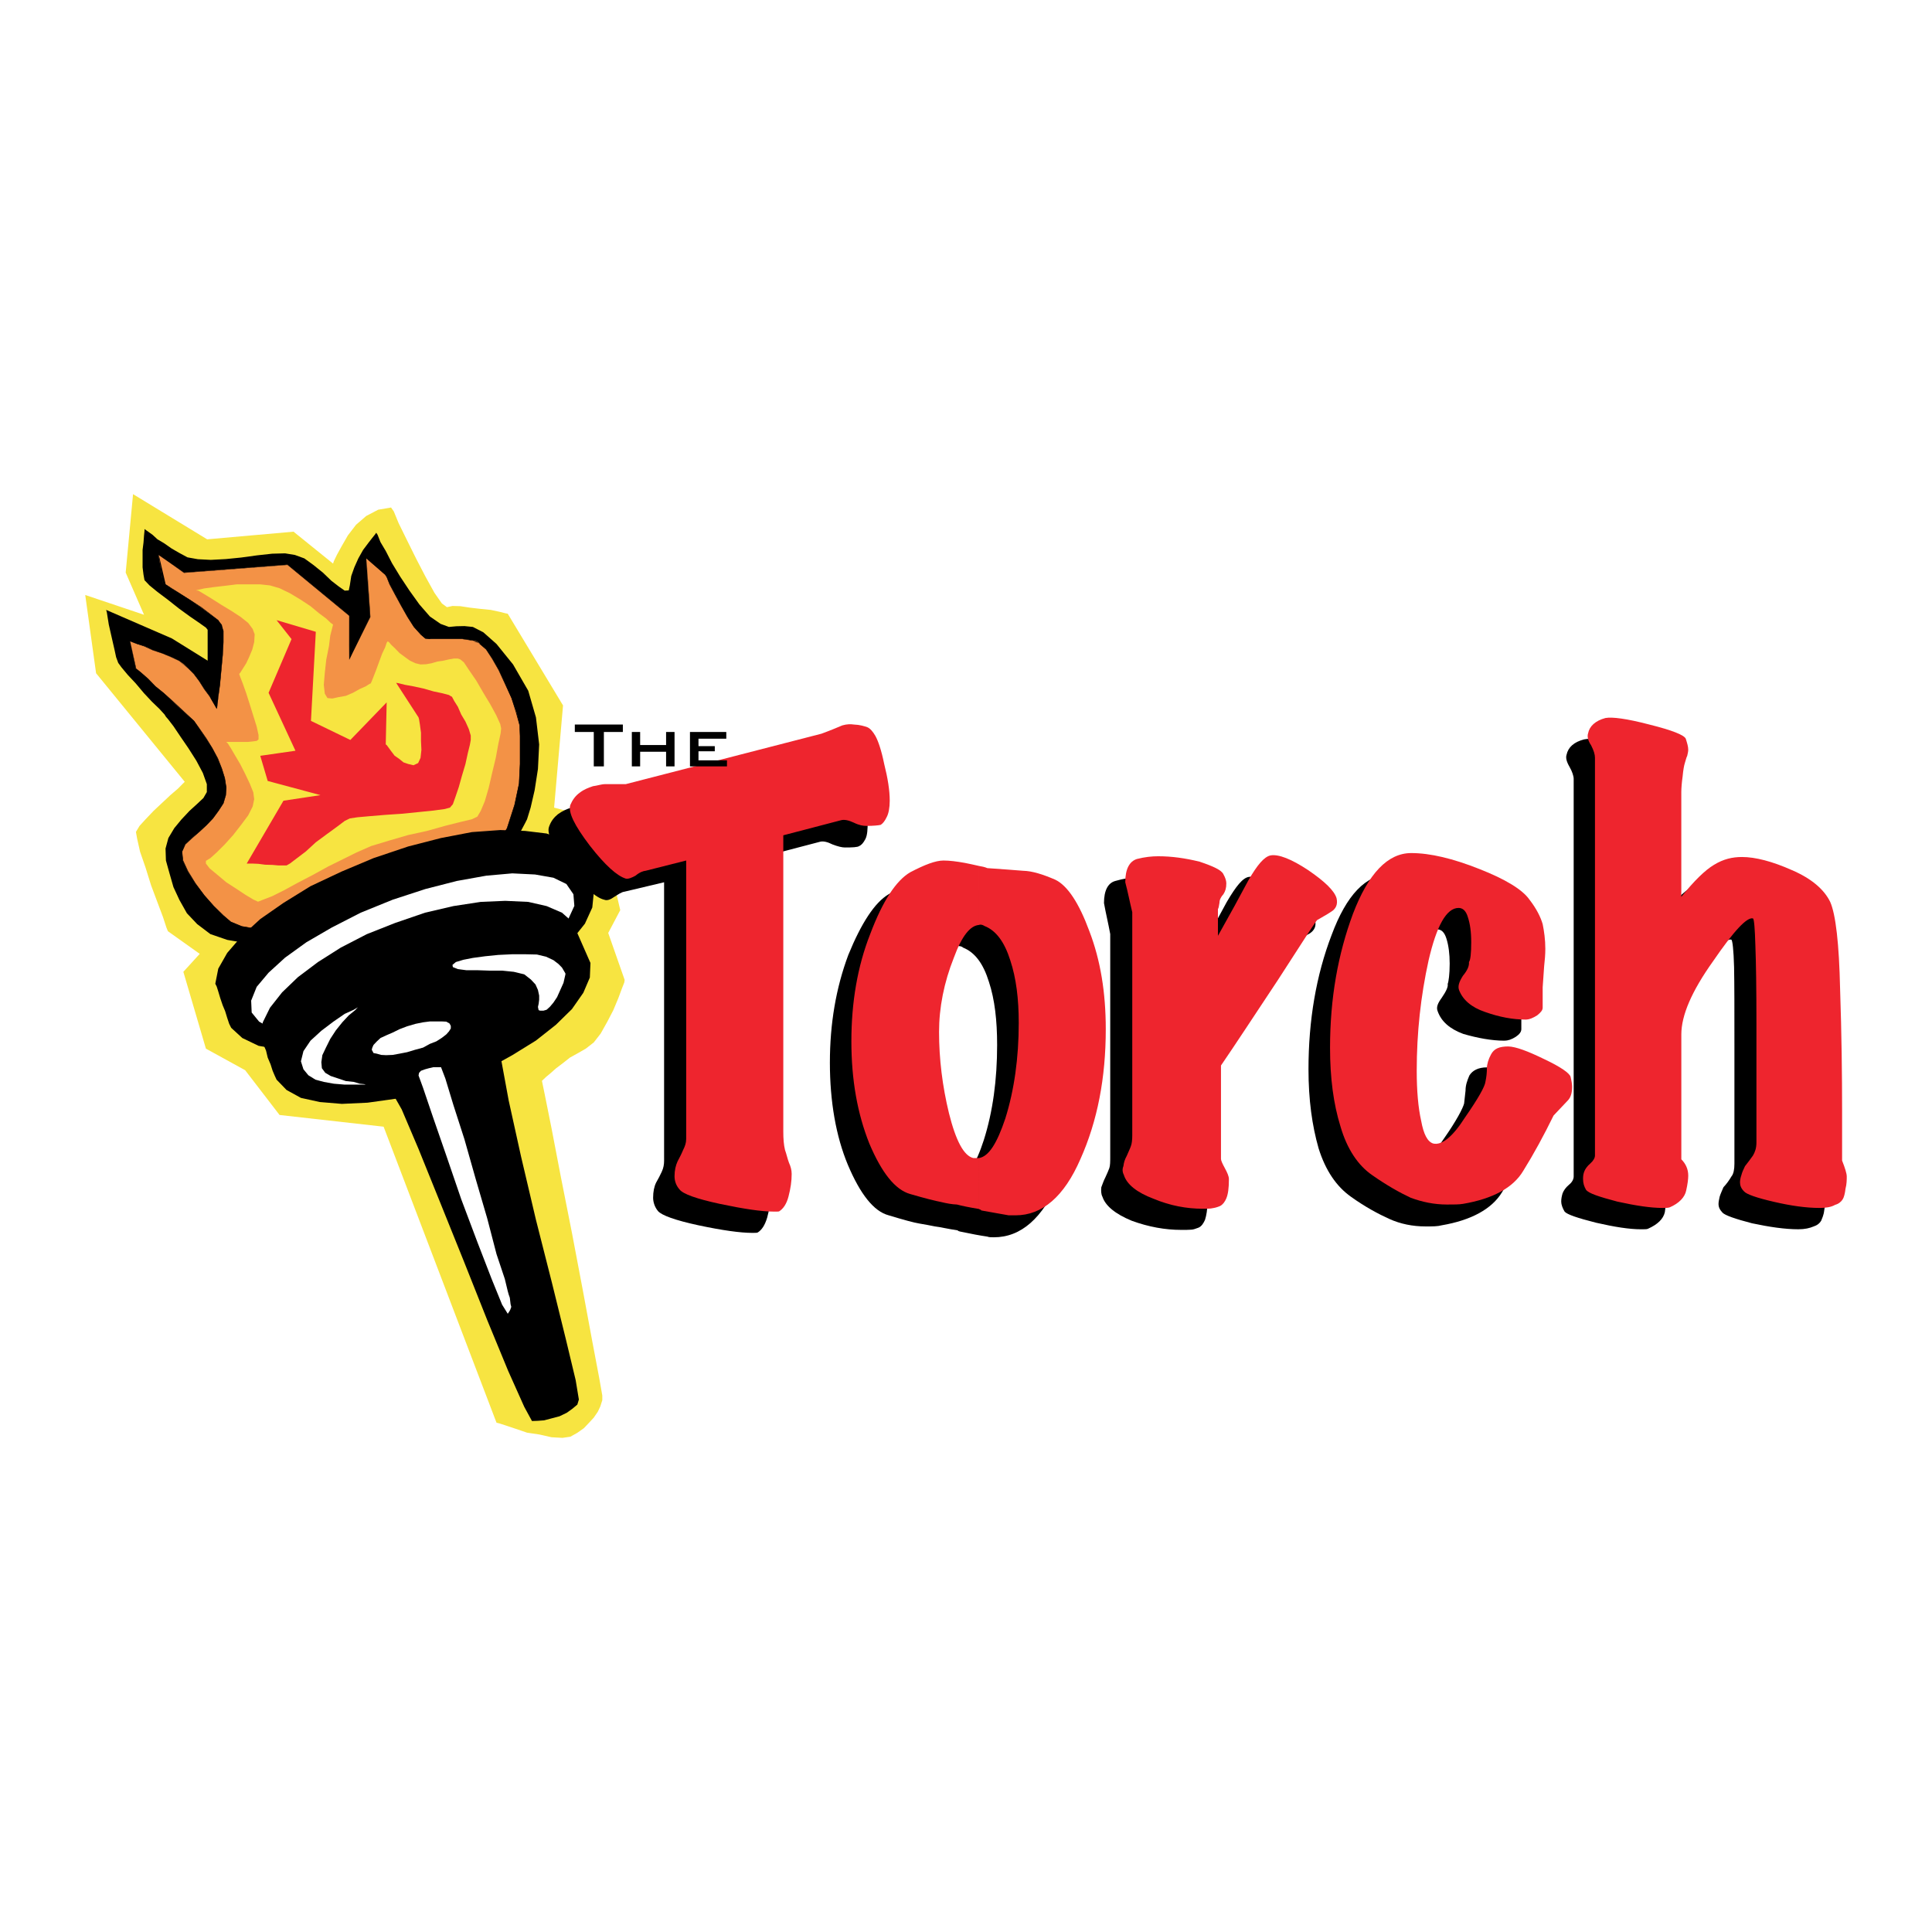 <?xml version="1.0" encoding="utf-8"?>
<!-- Generator: Adobe Illustrator 13.0.0, SVG Export Plug-In . SVG Version: 6.00 Build 14948)  -->
<!DOCTYPE svg PUBLIC "-//W3C//DTD SVG 1.0//EN" "http://www.w3.org/TR/2001/REC-SVG-20010904/DTD/svg10.dtd">
<svg version="1.0" id="Layer_1" xmlns="http://www.w3.org/2000/svg" xmlns:xlink="http://www.w3.org/1999/xlink" x="0px" y="0px"
	 width="192.756px" height="192.756px" viewBox="0 0 192.756 192.756" enable-background="new 0 0 192.756 192.756"
	 xml:space="preserve">
<g>
	<polygon fill-rule="evenodd" clip-rule="evenodd" fill="#FFFFFF" points="0,0 192.756,0 192.756,192.756 0,192.756 0,0 	"/>
	<polygon fill-rule="evenodd" clip-rule="evenodd" fill="#F7E441" points="39.016,50.635 39.29,51.026 39.767,52.189 40.563,53.809 
		41.506,55.713 42.448,57.525 43.344,59.145 44.087,60.206 44.591,60.578 45.143,60.458 45.925,60.479 46.875,60.625 47.963,60.751 
		48.966,60.851 49.803,61.03 50.407,61.182 50.659,61.235 56.174,70.381 55.284,80.577 59.792,81.758 61.882,90.805 60.682,93.082 
		62.321,97.763 62.287,98.015 62.048,98.624 61.69,99.588 61.192,100.782 60.595,101.93 59.931,103.117 59.241,104.002 
		58.445,104.624 57.655,105.076 56.864,105.515 56.174,106.059 55.465,106.597 54.919,107.082 54.488,107.439 54.223,107.691 
		54.07,107.838 54.335,109.125 55.026,112.57 55.948,117.376 57.063,123.005 58.146,128.719 59.094,133.837 59.792,137.526 
		60.091,139.228 60.091,139.698 59.892,140.322 59.645,140.846 59.241,141.437 58.757,141.961 58.258,142.486 57.602,142.951 
		56.904,143.342 56.121,143.455 55.026,143.395 53.824,143.122 52.584,142.938 51.455,142.552 50.439,142.213 49.803,142.009 
		49.536,141.94 38.273,112.41 27.891,111.242 24.459,106.775 20.544,104.624 18.293,96.959 19.927,95.166 16.754,92.91 
		16.602,92.538 16.269,91.516 15.074,88.331 14.523,86.564 13.973,84.972 13.68,83.665 13.562,83 13.919,82.402 14.523,81.74 
		15.321,80.902 16.169,80.107 16.999,79.33 17.763,78.673 18.241,78.188 18.433,78.001 9.586,67.169 8.504,59.363 14.371,61.335 
		12.54,57.128 13.275,49.301 20.67,53.809 29.285,53.045 33.229,56.23 33.308,55.991 33.607,55.369 34.104,54.465 34.708,53.416 
		35.524,52.354 36.54,51.478 37.729,50.855 39.016,50.635 	"/>
	<polygon fill-rule="evenodd" clip-rule="evenodd" points="52.385,82.131 52.584,81.74 52.941,80.577 53.34,78.844 53.671,76.722 
		53.792,74.272 53.472,71.576 52.703,68.915 51.189,66.292 49.536,64.249 48.223,63.086 47.18,62.55 46.337,62.464 45.528,62.482 
		44.791,62.55 43.956,62.244 42.892,61.508 41.85,60.313 40.854,58.927 39.925,57.525 39.116,56.198 38.486,54.97 37.961,54.087 
		37.669,53.35 37.536,53.15 37.43,53.305 37.139,53.669 36.732,54.193 36.228,54.864 35.75,55.713 35.353,56.603 35.046,57.464 
		34.901,58.407 34.794,58.906 34.39,58.927 33.807,58.52 33.069,57.95 32.213,57.128 31.263,56.364 30.367,55.713 29.424,55.369 
		28.442,55.208 27.155,55.242 25.648,55.408 24.055,55.626 22.529,55.779 21.029,55.859 19.74,55.792 18.706,55.607 17.855,55.148 
		17.112,54.717 16.363,54.193 15.712,53.809 15.213,53.35 14.782,53.045 14.57,52.893 14.417,52.78 14.417,52.958 14.371,53.416 
		14.318,54.126 14.226,54.864 14.226,56.603 14.318,57.338 14.417,57.884 14.916,58.407 15.712,59.058 16.754,59.841 17.855,60.712 
		18.95,61.508 19.88,62.146 20.544,62.616 20.717,62.834 20.717,65.915 17.151,63.698 10.594,60.851 10.66,61.096 10.733,61.555 
		10.854,62.312 11.039,63.128 11.251,64.063 11.444,64.906 11.584,65.562 11.795,66.135 12.128,66.592 12.737,67.322 13.527,68.165 
		14.371,69.167 15.161,70.01 15.912,70.733 16.421,71.292 16.555,71.51 16.754,71.736 17.306,72.453 18.001,73.487 18.798,74.65 
		19.588,75.892 20.239,77.119 20.636,78.234 20.636,79.025 20.292,79.621 19.635,80.238 18.905,80.902 18.102,81.758 17.39,82.622 
		16.799,83.61 16.516,84.66 16.555,85.854 16.912,87.136 17.306,88.509 17.902,89.791 18.645,91.112 19.674,92.199 20.988,93.194 
		22.668,93.772 24.653,94.111 27.594,93.858 31.509,92.95 36.036,91.582 40.723,89.791 45.143,87.893 48.813,85.854 51.455,83.883 
		52.385,82.131 	"/>
	<polygon fill-rule="evenodd" clip-rule="evenodd" fill="#F39246" points="38.426,57.338 38.578,57.564 38.89,58.302 39.415,59.25 
		40.019,60.413 40.663,61.555 41.293,62.55 41.957,63.286 42.448,63.698 42.986,63.745 46.125,63.745 46.875,63.85 47.566,63.984 
		48.018,64.315 48.514,64.806 49.112,65.722 49.77,66.864 50.407,68.23 51.037,69.646 51.508,70.993 51.841,72.308 51.886,73.421 
		51.886,76.229 51.786,78.188 51.35,80.306 50.591,82.622 49.257,84.904 47.233,86.963 44.378,88.867 41.12,90.381 37.669,91.477 
		34.35,92.199 31.165,92.658 28.337,92.797 25.893,92.724 24.122,92.425 23.033,91.981 22.282,91.33 21.334,90.4 20.384,89.326 
		19.475,88.124 18.752,86.963 18.241,85.854 18.154,84.972 18.485,84.248 19.144,83.61 19.88,83 20.583,82.344 21.234,81.653 
		21.817,80.869 22.282,80.152 22.529,79.35 22.576,78.592 22.421,77.649 22.13,76.681 21.72,75.679 21.188,74.65 20.583,73.7 
		19.927,72.744 19.349,71.922 18.706,71.357 18.001,70.707 17.193,69.944 16.363,69.167 15.513,68.477 14.782,67.752 14.126,67.169 
		13.727,66.825 13.562,66.725 12.984,63.984 13.17,64.063 13.68,64.249 14.417,64.455 15.273,64.872 16.224,65.198 17.112,65.562 
		17.855,65.915 18.354,66.273 18.798,66.699 19.349,67.235 19.88,67.96 20.384,68.737 20.922,69.472 21.287,70.116 21.573,70.515 
		21.625,70.733 21.691,70.422 21.778,69.512 21.938,68.325 22.077,66.864 22.216,65.363 22.282,64.063 22.282,62.941 22.13,62.33 
		21.778,61.892 21.029,61.335 20.073,60.625 19.037,59.901 18.001,59.25 17.112,58.688 16.516,58.302 16.269,58.181 15.817,55.369 
		18.354,57.128 28.681,56.337 34.854,61.421 34.854,65.815 36.926,61.555 36.54,55.713 38.426,57.338 	"/>
	<path fill-rule="evenodd" clip-rule="evenodd" d="M16.229,58.181l0.869,0.506l0.903,0.609l1.035,0.644l1.037,0.685l1.686,1.287
		l0.497,1.029v1.122l-0.053,1.3l-0.299,2.961c0,0-0.213,1.891-0.226,1.998c0.061-0.359,0.113-0.811,0.113-0.811l0.16-1.187
		l0.278-2.961l0.073-1.3v-1.122l-0.512-1.068L20.1,60.578l-1.05-0.677l-1.027-0.651l-1.494-0.948l-0.69-2.959l2.516,1.817
		l10.328-0.796l6.153,5.078l-0.006,4.373l2.125-4.26l-0.386-5.842l1.846,1.625l0.153,0.226l0.286,0.737l0.531,0.995l0.625,1.142
		l0.63,1.116l0.644,0.996l0.67,0.756l0.485,0.417l0.551,0.04h3.139l0.737,0.113c0,0,0.131,0.021,0.266,0.068
		c-0.087-0.068-0.252-0.113-0.252-0.113l-0.73-0.086h-3.159l-1.029-0.459l-0.638-0.756l-0.651-0.996l-0.63-1.122l-0.604-1.163
		l-0.531-0.948l-0.299-0.737l-0.166-0.252l-1.877-1.618l0.344,5.861l-2.071,4.26l0.034-4.394l-6.173-5.084l-10.341,0.791
		l-2.536-1.786L16.229,58.181L16.229,58.181z M47.731,64.15c-0.047-0.066-0.166-0.134-0.166-0.134s-0.233-0.032-0.438-0.071
		C47.333,63.997,47.506,64.063,47.731,64.15L47.731,64.15z M13.554,66.725l0.551,0.471l0.665,0.578l0.737,0.724l0.835,0.709
		l0.843,0.737l2.145,2.025l0.576,0.775l0.671,0.956l0.578,0.95l0.549,1.029l0.407,1.022l0.284,0.948l0.139,0.942l-0.026,0.758
		l-0.252,0.802l-0.452,0.698l-0.596,0.757l-0.63,0.709l-0.711,0.659l-0.73,0.636l-0.657,0.638l-0.365,0.696l0.113,0.911l0.512,1.108
		l0.723,1.182l0.903,1.227l0.956,1.05l0.935,0.909l0.756,0.69l1.089,0.431l1.791,0.28l2.444,0.092l2.828-0.126l3.185-0.459
		l3.338-0.743l3.432-1.114l3.279-1.48l2.847-1.938l2.038-2.059l1.328-2.282l0.751-2.277l0.465-2.158l0.092-1.958v-2.808
		l-0.052-1.114l-0.346-1.315l-0.452-1.413l-1.294-2.736l-0.657-1.122l-0.583-0.935l-0.517-0.539c0,0-0.181-0.047-0.286-0.099
		c0.218,0.205,0.764,0.656,0.764,0.656l0.59,0.916l0.657,1.142l1.281,2.781l0.437,1.394l0.367,1.334l0.04,1.048v2.808l-0.094,1.958
		l-0.457,2.119l-0.743,2.316l-1.334,2.237l-2.032,2.057l-2.828,1.951l-3.272,1.454l-3.437,1.129l-3.319,0.723l-3.185,0.465
		l-2.828,0.12l-2.444-0.06l-1.771-0.292l-1.089-0.451l-0.75-0.644l-0.948-0.93l-0.937-1.056l-0.888-1.202l-0.743-1.208l-0.491-1.062
		l-0.1-0.882l0.331-0.724l0.657-0.604L19.893,83l0.711-0.657l0.644-0.672l0.59-0.803l0.465-0.717l0.231-0.802l0.055-0.758
		l-0.146-0.961l-0.299-0.95l-0.397-1.022l-0.551-1.008l-0.591-0.977l-0.651-0.93l-0.583-0.822l-2.15-2.004l-0.851-0.75l-0.843-0.69
		l-0.722-0.751l-0.659-0.577l-0.557-0.45l-0.599-2.715l0.677,0.265l0.751,0.252l0.835,0.391l0.95,0.305l0.896,0.385l0.751,0.352
		l0.935,0.764l0.545,0.557l0.536,0.704l0.499,0.803l0.544,0.73l0.359,0.623l0.344,0.617c0,0,0.04-0.218,0.047-0.331l-0.725-0.93
		l-0.538-0.735l-0.504-0.791l-0.523-0.711l-0.564-0.557l-0.95-0.764l-0.743-0.352l-0.888-0.384l-0.95-0.307l-0.843-0.431
		l-0.75-0.218l-0.691-0.239L13.554,66.725L13.554,66.725z M21.66,70.402v0.021c0,0,0.019-0.054,0.019-0.1
		C21.678,70.368,21.678,70.381,21.66,70.402L21.66,70.402z"/>
	<polygon fill-rule="evenodd" clip-rule="evenodd" points="23.067,102.548 24.175,103.563 25.795,104.341 27.891,104.719 
		30.467,104.737 33.355,104.605 36.54,104.047 39.925,103.159 43.449,101.996 46.875,100.544 50,99.01 52.75,97.311 55.06,95.604 
		56.998,93.858 58.358,92.154 59.094,90.54 59.241,89.074 57.402,84.726 56.268,83.796 54.535,83.159 52.385,82.9 49.908,82.814 
		47.075,83.019 44,83.61 40.723,84.453 37.265,85.616 34.064,86.963 30.979,88.416 28.282,90.083 25.966,91.695 24.122,93.388 
		22.668,95.074 21.778,96.64 21.48,98.146 21.625,98.438 21.778,98.924 21.977,99.588 22.216,100.291 22.463,100.882 
		22.668,101.552 22.867,102.148 23.067,102.548 	"/>
	<polygon fill-rule="evenodd" clip-rule="evenodd" fill="#FFFFFF" points="39.176,89.764 35.989,91.059 33.103,92.538 
		30.566,94.011 28.442,95.544 26.796,97.046 25.609,98.459 25.058,99.832 25.11,101.021 25.854,101.93 27.155,102.654 
		28.986,103.02 31.23,103.038 33.838,102.8 36.787,102.309 39.865,101.492 43.092,100.463 46.337,99.176 49.218,97.763 
		51.786,96.182 53.892,94.662 55.578,93.202 56.699,91.695 57.303,90.381 57.21,89.219 56.507,88.197 55.218,87.572 53.387,87.249 
		51.111,87.136 48.514,87.367 45.581,87.893 42.448,88.696 39.176,89.764 	"/>
	<polygon fill-rule="evenodd" clip-rule="evenodd" points="27.594,107.718 28.589,108.747 30.023,109.537 31.9,109.949 
		34.104,110.134 36.674,110.015 39.46,109.624 42.409,108.92 45.441,107.943 48.409,106.775 51.111,105.275 53.472,103.815 
		55.465,102.242 57.063,100.675 58.198,99.05 58.849,97.529 58.91,96.077 57.111,91.981 56.068,91.059 54.535,90.4 52.703,89.982 
		50.407,89.877 47.963,89.982 45.235,90.4 42.409,91.059 39.415,92.086 36.593,93.202 33.999,94.543 31.728,95.983 29.724,97.49 
		28.143,99.01 26.935,100.544 26.218,101.996 25.987,103.43 26.16,103.776 26.299,104.254 26.544,104.824 26.709,105.515 
		26.996,106.191 27.195,106.814 27.4,107.3 27.594,107.718 	"/>
	<polygon fill-rule="evenodd" clip-rule="evenodd" points="52.776,98.677 52.703,98.506 52.306,98.22 51.547,97.86 50.439,97.616 
		49.013,97.424 47.18,97.529 44.844,98.015 42.002,98.897 39.29,99.958 37.139,100.981 35.485,101.93 34.35,102.906 33.607,103.708 
		33.155,104.52 32.996,105.21 33.069,105.887 33.355,106.344 33.951,106.814 34.708,107.035 35.584,107.188 36.487,107.353 
		37.43,107.691 38.273,108.077 38.977,108.747 40.078,110.685 41.758,114.634 43.888,119.904 46.285,125.852 48.614,131.713 
		50.699,136.771 52.306,140.362 53.075,141.775 53.632,141.756 54.283,141.709 55.06,141.504 55.816,141.305 56.546,140.953 
		57.111,140.548 57.602,140.136 57.754,139.632 57.435,137.699 56.466,133.658 55.06,127.955 53.472,121.703 51.986,115.391 
		50.751,109.795 50,105.714 50,103.829 50.546,103.304 51.143,102.721 51.841,102.148 52.385,101.552 52.829,100.882 
		53.148,100.291 53.148,99.488 52.776,98.677 	"/>
	<polygon fill-rule="evenodd" clip-rule="evenodd" fill="#FFFFFF" points="40.616,102.395 39.865,102.681 39.176,103.02 
		38.518,103.304 37.961,103.563 37.583,103.915 37.265,104.254 37.139,104.538 37.092,104.737 37.265,105.062 37.583,105.123 
		38.027,105.249 38.518,105.275 39.176,105.249 39.865,105.123 40.616,104.977 41.412,104.737 42.209,104.52 42.892,104.146 
		43.536,103.895 44.087,103.543 44.525,103.204 44.791,102.906 44.977,102.613 44.977,102.348 44.844,102.109 44.525,101.93 
		44.087,101.909 42.892,101.909 42.209,101.996 41.458,102.148 40.616,102.395 	"/>
	<polygon fill-rule="evenodd" clip-rule="evenodd" fill="#FFFFFF" points="44,106.471 43.251,106.471 42.8,106.575 42.409,106.683 
		42.002,106.83 41.811,107.035 41.758,107.3 42.209,108.534 43.197,111.449 44.525,115.285 46.02,119.652 47.625,123.914 
		49.052,127.604 50.095,130.166 50.659,131.075 50.798,130.869 50.904,130.684 51.011,130.387 50.943,130.134 50.904,129.814 
		50.864,129.476 50.751,129.15 50.659,128.819 50.366,127.604 49.536,125.116 48.614,121.571 47.466,117.648 46.337,113.665 
		45.235,110.246 44.433,107.604 44,106.471 	"/>
	<polygon fill-rule="evenodd" clip-rule="evenodd" fill="#FFFFFF" points="36.487,108.209 36.335,108.164 35.902,108.122 
		35.293,107.943 34.503,107.857 33.752,107.604 32.996,107.353 32.452,107.035 32.113,106.575 32.061,105.972 32.16,105.275 
		32.518,104.52 32.951,103.65 33.507,102.8 34.151,101.996 34.794,101.306 35.438,100.782 35.705,100.497 35.293,100.743 
		34.39,101.153 33.261,101.93 32.061,102.839 30.979,103.829 30.275,104.871 30.023,105.887 30.275,106.683 30.766,107.279 
		31.475,107.718 32.305,107.943 33.308,108.122 34.35,108.209 36.487,108.209 	"/>
	<polygon fill-rule="evenodd" clip-rule="evenodd" fill="#FFFFFF" points="56.413,97.211 56.413,97.125 56.268,96.873 
		56.068,96.534 55.722,96.182 55.218,95.796 54.488,95.452 53.566,95.232 52.385,95.206 51.111,95.206 49.717,95.273 48.409,95.405 
		47.18,95.571 46.232,95.757 45.481,95.983 45.143,96.269 45.182,96.487 45.681,96.687 46.529,96.799 47.625,96.799 48.813,96.839 
		50.095,96.839 51.263,96.959 52.306,97.211 52.968,97.729 53.427,98.22 53.671,98.771 53.792,99.328 53.792,99.74 53.739,100.158 
		53.671,100.463 53.739,100.782 53.892,100.835 54.223,100.835 54.535,100.743 54.866,100.444 55.218,100.026 55.578,99.488 
		55.882,98.811 56.221,98.055 56.413,97.211 	"/>
	<polygon fill-rule="evenodd" clip-rule="evenodd" fill="#F7E441" points="38.685,63.984 38.824,64.083 39.016,64.315 
		39.415,64.693 39.865,65.158 40.411,65.562 40.902,65.915 41.458,66.174 41.957,66.292 42.501,66.273 43.052,66.174 43.643,66.001 
		44.239,65.915 44.791,65.789 45.29,65.702 45.681,65.702 45.925,65.789 46.285,66.087 46.802,66.864 47.519,67.907 48.223,69.121 
		48.913,70.263 49.51,71.357 49.908,72.24 50,72.678 49.948,73.164 49.717,74.225 49.464,75.611 49.112,77.072 48.761,78.592 
		48.369,79.939 47.963,80.902 47.625,81.473 47.075,81.74 45.925,82.011 44.378,82.402 42.606,82.9 40.723,83.312 38.764,83.883 
		37.031,84.408 35.584,85.043 34.256,85.702 32.764,86.438 31.23,87.281 29.676,88.092 28.337,88.822 27.155,89.413 26.245,89.764 
		25.741,89.962 25.27,89.744 24.506,89.287 23.571,88.669 22.576,88.024 21.691,87.281 20.922,86.645 20.544,86.159 20.544,85.887 
		20.988,85.616 21.625,85.043 22.421,84.248 23.265,83.312 24.055,82.297 24.758,81.354 25.21,80.464 25.362,79.734 25.27,79.043 
		24.924,78.188 24.459,77.205 23.962,76.229 23.477,75.407 23.033,74.65 22.734,74.178 22.576,74.025 24.713,74.025 25.21,73.973 
		25.609,73.92 25.795,73.768 25.795,73.335 25.609,72.492 25.304,71.51 24.952,70.381 24.566,69.167 24.22,68.191 23.962,67.521 
		23.863,67.235 23.962,67.13 24.22,66.725 24.566,66.174 24.853,65.562 25.17,64.806 25.362,64.063 25.409,63.286 25.21,62.75 
		24.758,62.146 24.015,61.555 23.067,60.936 22.077,60.339 21.129,59.735 20.331,59.25 19.787,58.927 19.541,58.906 19.787,58.84 
		20.384,58.706 21.334,58.575 22.376,58.454 23.616,58.302 25.966,58.302 26.935,58.407 27.891,58.688 28.92,59.184 29.983,59.822 
		30.979,60.479 31.827,61.182 32.551,61.72 32.996,62.146 33.229,62.312 33.155,62.616 32.951,63.412 32.822,64.455 32.551,65.815 
		32.405,67.13 32.305,68.325 32.405,69.207 32.67,69.646 33.155,69.692 33.752,69.559 34.503,69.425 35.212,69.121 35.902,68.737 
		36.487,68.477 36.872,68.23 36.984,68.191 37.092,67.96 37.265,67.521 37.536,66.825 37.835,66.001 38.134,65.198 38.426,64.588 
		38.578,64.129 38.685,63.984 	"/>
	<polygon fill-rule="evenodd" clip-rule="evenodd" fill="#EE252E" points="44.977,69.459 45.09,69.512 45.321,69.944 45.681,70.515 
		46.02,71.292 46.437,71.988 46.775,72.744 46.967,73.382 46.967,73.826 46.875,74.332 46.676,75.134 46.437,76.229 46.078,77.431 
		45.773,78.526 45.441,79.503 45.182,80.238 44.891,80.577 44.378,80.716 43.251,80.869 41.811,81.015 40.078,81.188 38.426,81.301 
		36.845,81.433 35.658,81.54 34.901,81.653 34.39,81.905 33.607,82.496 32.604,83.226 31.509,84.035 30.52,84.944 29.584,85.655 
		28.92,86.159 28.589,86.346 27.786,86.346 27.195,86.293 26.444,86.272 25.795,86.186 25.21,86.159 24.613,86.159 28.282,79.887 
		31.974,79.33 26.709,77.917 25.966,75.407 29.477,74.902 26.796,69.121 29.086,63.764 27.594,61.873 31.509,63.034 31.024,71.922 
		34.954,73.826 38.578,70.076 38.486,74.272 38.578,74.332 38.764,74.584 39.016,74.929 39.368,75.393 39.82,75.706 40.258,76.063 
		40.749,76.229 41.253,76.349 41.718,76.131 41.957,75.611 42.044,74.816 42.002,73.92 42.002,73.096 41.897,72.308 41.811,71.77 
		41.758,71.576 39.521,68.125 39.767,68.165 40.411,68.325 41.253,68.477 42.254,68.695 43.251,68.981 44.134,69.167 44.791,69.34 
		44.977,69.459 	"/>
	<path fill-rule="evenodd" clip-rule="evenodd" d="M75.61,122.958c-0.068,0.047-0.254,0.047-0.551,0.047
		c-1.195,0-2.993-0.252-5.37-0.756c-2.35-0.507-3.67-0.998-4.036-1.415c-0.339-0.404-0.491-0.909-0.491-1.334
		c0-0.611,0.105-1.116,0.299-1.513c0.192-0.339,0.405-0.73,0.557-1.069c0.186-0.398,0.239-0.75,0.239-1.129V88.024l-3.97,0.943
		c-0.239,0.021-0.596,0.252-1,0.512c-0.399,0.286-0.73,0.398-0.998,0.286c-0.835-0.186-2.03-1.255-3.59-3.26
		c-1.534-1.97-2.164-3.345-1.925-4.008c0.192-0.572,0.51-0.956,0.89-1.263c0.457-0.331,0.882-0.517,1.334-0.656
		c0.437-0.066,0.856-0.113,1.26-0.113c0.651,0,1.103,0,1.434,0c0.305,0,0.465,0,0.596,0l19.522-5.071
		c0.956-0.438,1.586-0.664,2.051-0.895c0.491-0.14,0.823-0.166,1.195-0.055c0.591,0.042,1.048,0.1,1.334,0.286
		c0.245,0.107,0.552,0.386,0.796,0.882c0.239,0.386,0.544,1.329,0.896,2.775c0.347,1.434,0.486,2.582,0.486,3.605
		c0,0.73-0.026,1.321-0.226,1.718c-0.212,0.405-0.404,0.604-0.611,0.698c-0.184,0.126-0.696,0.145-1.434,0.145
		c-0.292,0-0.704-0.1-1.24-0.305c-0.499-0.252-0.95-0.365-1.294-0.252l-5.762,1.507v29.596c0,0.69,0.045,1.269,0.192,1.793
		c0.119,0.465,0.247,0.87,0.405,1.28c0.146,0.319,0.239,0.717,0.239,1.075c0,0.771-0.092,1.521-0.299,2.243
		C76.312,122.249,76.001,122.706,75.61,122.958L75.61,122.958z"/>
	<path fill-rule="evenodd" clip-rule="evenodd" d="M98.508,123.376c-0.704-0.101-1.599-0.266-2.721-0.505
		c-0.113-0.032-0.152-0.032-0.252-0.118v-5.06c0.982-0.218,1.838-1.525,2.615-3.934c0.909-2.854,1.334-6.042,1.334-9.506
		c0-2.442-0.239-4.534-0.816-6.286c-0.564-1.825-1.395-2.946-2.582-3.424c-0.166-0.154-0.36-0.154-0.551-0.154v-5.84
		c0.292,0.066,0.583,0.147,0.822,0.205c1.515,0.094,2.702,0.147,3.584,0.213c0.89,0.021,2.006,0.359,3.188,0.995
		c1.24,0.578,2.395,2.237,3.445,5.112c1.074,2.894,1.564,6.079,1.564,9.75c0,4.853-0.795,9.153-2.476,12.938
		c-1.646,3.763-3.769,5.682-6.51,5.682C98.859,123.443,98.668,123.443,98.508,123.376L98.508,123.376z M95.535,122.753
		c-1.008-0.152-1.759-0.339-2.25-0.392c-0.504-0.094-0.982-0.199-1.546-0.286c-0.544-0.086-1.594-0.372-3.08-0.824
		c-1.481-0.391-2.828-2.103-4.068-5.036c-1.189-2.849-1.793-6.333-1.793-10.188c0-3.878,0.604-7.455,1.838-10.753
		c1.302-3.187,2.636-5.23,4.023-6.055c1.46-0.869,2.536-1.195,3.326-1.195c0.597,0,1.3,0.068,2.151,0.2
		c0.491,0.107,0.942,0.192,1.4,0.325v5.84c-0.856,0.06-1.693,1.136-2.497,3.227c-0.995,2.542-1.492,5.064-1.492,7.507
		c0,2.715,0.352,5.383,0.995,8.144c0.704,2.715,1.486,4.183,2.442,4.427c0.192,0.068,0.338,0.068,0.551,0V122.753L95.535,122.753z"
		/>
	<path fill-rule="evenodd" clip-rule="evenodd" d="M119.569,122.487c-0.291,0.113-0.544,0.198-0.743,0.198
		c-0.199,0.021-0.53,0.021-0.989,0.021c-1.579,0-3.226-0.292-4.919-0.909c-1.686-0.697-2.628-1.501-2.927-2.396
		c-0.146-0.273-0.146-0.644-0.113-0.948c0.113-0.28,0.226-0.651,0.412-1.003c0.152-0.326,0.291-0.644,0.386-0.903
		c0.092-0.266,0.092-0.67,0.092-1.155V93.194c-0.187-1.041-0.444-2.083-0.623-3.091c0-1.255,0.392-2.011,1.135-2.21
		c0.804-0.233,1.486-0.339,2.077-0.339c1.407,0,2.741,0.166,4.123,0.57c1.452,0.491,2.236,0.843,2.435,1.202
		c0.199,0.418,0.307,0.717,0.307,0.956c0,0.438-0.107,0.83-0.347,1.101c-0.199,0.247-0.344,0.533-0.344,0.817
		c-0.066,0.359-0.101,0.532-0.153,0.598v2.728c1.175-2.137,2.19-4.009,3.021-5.543c0.922-1.567,1.594-2.41,2.203-2.495
		c0.837-0.121,2.085,0.365,3.763,1.413c1.707,1.182,2.649,2.111,2.836,2.88c0.145,0.604-0.04,1.016-0.525,1.347
		c-0.518,0.26-0.995,0.604-1.399,0.777c-0.154,0.266-1.46,2.171-3.87,5.927c-2.497,3.731-4.388,6.639-5.729,8.597
		c0,2.077,0,4.075,0,6.079c0,1.925,0,2.968,0,3.254c0,0.186,0.167,0.504,0.398,0.948c0.247,0.438,0.392,0.855,0.392,1.176
		c0,0.796-0.1,1.365-0.244,1.817C120.073,122.049,119.874,122.361,119.569,122.487L119.569,122.487z"/>
	<path fill-rule="evenodd" clip-rule="evenodd" d="M143.837,122.249c-0.406,0.112-0.897,0.112-1.606,0.112
		c-1.289,0-2.516-0.246-3.624-0.751c-1.082-0.49-2.384-1.181-3.823-2.21c-1.434-1.017-2.528-2.595-3.227-4.826
		c-0.651-2.282-1.009-4.851-1.009-7.892c0-4.871,0.764-9.372,2.304-13.389c1.486-4.007,3.432-6.045,5.808-6.045
		c1.898,0,4.181,0.51,6.81,1.599c2.575,1.029,4.274,2.043,4.965,3.039c0.704,0.956,1.148,1.78,1.348,2.458
		c0.152,0.73,0.252,1.546,0.252,2.529c0,0.483-0.053,1.142-0.1,1.751c-0.045,0.591-0.113,1.295-0.152,2.051c0,0.286,0,0.631,0,1.096
		c0,0.445,0,0.729,0,0.91c0,0.271-0.199,0.523-0.536,0.749c-0.42,0.278-0.812,0.399-1.15,0.399c-1.294,0-2.687-0.266-4.094-0.67
		c-1.368-0.505-2.211-1.25-2.57-2.277c-0.152-0.385,0-0.771,0.406-1.328c0.431-0.63,0.657-1.095,0.597-1.387
		c0.087-0.199,0.199-0.956,0.199-2.024c0-0.977-0.112-1.819-0.318-2.476c-0.193-0.625-0.478-0.942-0.937-0.942
		c-1.194,0-2.177,1.725-2.973,5.291c-0.811,3.478-1.202,7.195-1.202,10.992c0,1.982,0.16,3.649,0.459,4.971
		c0.239,1.347,0.63,2.085,1.188,2.237c0.863,0.218,1.925-0.672,3.18-2.576c1.313-1.872,1.925-3.086,2.043-3.545
		c0.055-0.47,0.1-0.969,0.142-1.281c0-0.53,0.152-0.975,0.384-1.513c0.299-0.485,0.863-0.809,1.751-0.809
		c0.738,0.084,1.946,0.544,3.585,1.347c1.693,0.723,2.544,1.348,2.644,1.786c0.078,0.391,0.131,0.729,0.131,0.975
		c0,0.598-0.131,0.995-0.398,1.314l-1.426,1.54c-0.995,2.005-1.985,3.804-3.046,5.521
		C148.834,120.615,146.803,121.742,143.837,122.249L143.837,122.249z"/>
	<path fill-rule="evenodd" clip-rule="evenodd" d="M164.4,122.601c-0.095,0.045-0.339,0.045-0.686,0.045
		c-1.142,0-2.634-0.231-4.479-0.656c-1.838-0.465-2.894-0.822-3.133-1.108c-0.205-0.339-0.339-0.704-0.339-0.995
		c0-0.28,0.048-0.525,0.134-0.824c0.113-0.284,0.298-0.57,0.644-0.862c0.312-0.252,0.465-0.551,0.465-0.823v-39.68
		c0-0.265-0.152-0.735-0.406-1.174c-0.305-0.525-0.404-0.911-0.305-1.216c0.159-0.764,0.75-1.281,1.753-1.539
		c0.636-0.153,2.13,0.058,4.386,0.675c2.271,0.512,3.466,1.016,3.618,1.42c0.134,0.365,0.247,0.75,0.247,1.023
		c0,0.231-0.061,0.458-0.16,0.696c-0.039,0.199-0.146,0.417-0.192,0.651c-0.094,0.292-0.159,0.723-0.246,1.387
		c-0.04,0.617-0.105,1.142-0.105,1.528v10.48c1.295-1.586,2.376-2.662,3.272-3.213c0.942-0.458,1.851-0.756,2.78-0.756
		c1.36,0,3.033,0.433,4.979,1.242c1.991,0.89,3.238,1.991,3.79,3.232c0.571,1.255,0.937,4.183,1.029,8.668
		c0.139,4.547,0.212,8.623,0.212,12.226v4.92c0.292,0.723,0.444,1.248,0.444,1.618c0,0.32,0,0.638-0.1,1.202
		c-0.053,0.483-0.219,0.804-0.305,1.029c-0.147,0.252-0.392,0.452-0.744,0.564c-0.404,0.172-0.882,0.284-1.533,0.284
		c-1.347,0-2.894-0.231-4.619-0.597c-1.693-0.438-2.701-0.798-2.948-1.062c-0.284-0.305-0.396-0.557-0.396-0.875
		c0-0.207,0.053-0.426,0.112-0.711c0.079-0.273,0.245-0.623,0.379-0.948c0.305-0.32,0.57-0.69,0.796-1.076
		c0.218-0.253,0.299-0.723,0.299-1.269c0-0.483,0-1.373,0-2.654c0-1.313,0-2.747,0-4.389v-4.745c0-3.518,0-6.152-0.034-7.833
		c-0.047-1.759-0.159-2.628-0.265-2.733c-0.578-0.187-1.886,1.268-4.01,4.28c-2.083,2.948-3.139,5.396-3.139,7.315v12.452
		c0.457,0.465,0.704,0.977,0.704,1.646c0,0.305-0.113,0.756-0.199,1.499C165.946,121.61,165.396,122.162,164.4,122.601
		L164.4,122.601z"/>
	<path fill-rule="evenodd" clip-rule="evenodd" fill="#EE252E" d="M77.732,120.86c-0.045,0.021-0.192,0.021-0.544,0.021
		c-1.188,0-2.98-0.266-5.37-0.77c-2.337-0.506-3.676-0.984-4.022-1.441c-0.357-0.404-0.497-0.869-0.497-1.313
		c0-0.619,0.119-1.076,0.299-1.48c0.198-0.372,0.392-0.743,0.544-1.115c0.205-0.405,0.318-0.736,0.318-1.122V85.854l-4.036,1.021
		c-0.245,0.021-0.617,0.153-1.016,0.491c-0.371,0.205-0.73,0.352-0.975,0.292c-0.851-0.258-2.051-1.313-3.584-3.286
		c-1.546-2.03-2.19-3.358-1.945-4.067c0.207-0.485,0.499-0.911,0.95-1.229c0.404-0.318,0.862-0.486,1.308-0.638
		c0.444-0.053,0.835-0.205,1.221-0.205c0.657,0,1.142,0,1.439,0c0.32,0,0.464,0,0.611,0l19.521-5.031
		c0.95-0.346,1.639-0.644,2.084-0.83c0.464-0.133,0.835-0.133,1.147-0.086c0.604,0.021,1.063,0.166,1.355,0.272
		c0.278,0.119,0.543,0.424,0.796,0.862c0.278,0.499,0.598,1.415,0.882,2.808c0.352,1.402,0.551,2.615,0.551,3.658
		c0,0.69-0.113,1.302-0.312,1.653c-0.179,0.384-0.392,0.636-0.591,0.757c-0.192,0.047-0.69,0.105-1.439,0.105
		c-0.299,0-0.698-0.058-1.242-0.325c-0.512-0.239-0.948-0.337-1.287-0.239l-5.748,1.501v29.536c0,0.764,0.045,1.334,0.171,1.859
		c0.16,0.438,0.247,0.89,0.399,1.281c0.16,0.352,0.266,0.722,0.266,1.107c0,0.73-0.105,1.434-0.312,2.237
		C78.483,120.111,78.152,120.595,77.732,120.86L77.732,120.86z"/>
	<path fill-rule="evenodd" clip-rule="evenodd" fill="#EE252E" d="M100.627,121.251c-0.686-0.131-1.567-0.265-2.716-0.483
		c-0.039-0.086-0.152-0.086-0.259-0.152v-5.072c1.016-0.152,1.832-1.519,2.648-3.949c0.896-2.847,1.34-6.079,1.34-9.53
		c0-2.41-0.252-4.469-0.849-6.267c-0.564-1.786-1.395-2.954-2.568-3.411c-0.16-0.1-0.352-0.186-0.571-0.1v-5.895
		c0.307,0.047,0.604,0.113,0.855,0.221c1.507,0.099,2.688,0.199,3.578,0.265c0.896,0.021,1.931,0.345,3.186,0.883
		c1.234,0.591,2.377,2.324,3.419,5.151c1.103,2.886,1.633,6.1,1.633,9.771c0,4.851-0.829,9.152-2.522,12.943
		c-1.634,3.776-3.829,5.627-6.471,5.627C101.058,121.251,100.792,121.251,100.627,121.251L100.627,121.251z M97.652,120.615
		c-0.996-0.159-1.731-0.319-2.17-0.438c-0.545-0.021-1.042-0.12-1.594-0.252c-0.551-0.106-1.586-0.359-3.08-0.798
		c-1.494-0.417-2.841-2.116-4.075-5.036c-1.187-2.98-1.791-6.334-1.791-10.196c0-3.868,0.604-7.473,1.877-10.7
		c1.248-3.317,2.589-5.342,3.989-6.166c1.447-0.756,2.529-1.174,3.327-1.174c0.596,0,1.292,0.087,2.137,0.239
		c0.483,0.092,0.941,0.199,1.38,0.297v5.895c-0.844,0.073-1.687,1.082-2.477,3.24c-1.001,2.508-1.486,5.019-1.486,7.427
		c0,2.715,0.338,5.43,0.989,8.111c0.69,2.762,1.487,4.261,2.442,4.479c0.179,0,0.346,0,0.531,0V120.615L97.652,120.615z"/>
	<path fill-rule="evenodd" clip-rule="evenodd" fill="#EE252E" d="M121.733,120.322c-0.3,0.134-0.57,0.193-0.757,0.22
		c-0.205,0.053-0.512,0.053-0.995,0.053c-1.586,0-3.227-0.299-4.879-0.989c-1.673-0.631-2.688-1.434-2.98-2.396
		c-0.152-0.292-0.152-0.604-0.039-0.863c0.039-0.365,0.145-0.684,0.331-1.022c0.152-0.37,0.312-0.677,0.412-0.969
		c0.092-0.226,0.14-0.617,0.14-1.089V91.012c-0.239-0.969-0.444-2.045-0.698-2.988c0-1.313,0.412-2.083,1.162-2.322
		c0.783-0.199,1.481-0.273,2.117-0.273c1.36,0,2.681,0.187,4.128,0.538c1.401,0.471,2.192,0.843,2.384,1.253
		c0.199,0.352,0.292,0.672,0.292,0.903c0,0.491-0.093,0.777-0.292,1.095c-0.239,0.26-0.392,0.545-0.392,0.864
		c-0.047,0.318-0.1,0.591-0.152,0.591v2.694c1.208-2.143,2.196-3.955,3.025-5.515c0.897-1.56,1.594-2.389,2.237-2.51
		c0.79-0.132,2.059,0.359,3.736,1.468c1.681,1.147,2.61,2.057,2.836,2.8c0.14,0.625-0.055,1.063-0.551,1.362
		c-0.505,0.339-0.93,0.544-1.395,0.83c-0.146,0.153-1.421,2.104-3.876,5.927c-2.483,3.744-4.361,6.612-5.709,8.576
		c0,2.077,0,4.049,0,6.014c0,1.972,0,3.072,0,3.306c0,0.165,0.147,0.483,0.386,0.922c0.252,0.465,0.405,0.811,0.405,1.103
		c0,0.908-0.087,1.5-0.26,1.917C122.205,119.904,122.006,120.177,121.733,120.322L121.733,120.322z"/>
	<path fill-rule="evenodd" clip-rule="evenodd" fill="#EE252E" d="M145.954,120.111c-0.386,0.065-0.883,0.065-1.594,0.065
		c-1.269,0-2.477-0.252-3.616-0.677c-1.082-0.505-2.384-1.234-3.823-2.243c-1.429-0.977-2.529-2.623-3.18-4.865
		c-0.704-2.258-1.043-4.86-1.043-7.854c0-4.95,0.791-9.333,2.284-13.361c1.545-4.042,3.478-6.066,5.82-6.066
		c1.879,0,4.175,0.544,6.816,1.599c2.57,1.009,4.27,2.043,4.965,3.033c0.725,0.93,1.129,1.772,1.329,2.456
		c0.145,0.711,0.265,1.554,0.265,2.463c0,0.57-0.053,1.161-0.12,1.759c-0.04,0.657-0.093,1.36-0.145,2.084c0,0.305,0,0.67,0,1.082
		c0,0.523,0,0.79,0,0.956c0,0.258-0.2,0.478-0.552,0.762c-0.386,0.246-0.777,0.42-1.142,0.42c-1.274,0-2.635-0.253-4.068-0.765
		c-1.368-0.464-2.218-1.221-2.583-2.189c-0.132-0.379,0-0.804,0.386-1.415c0.465-0.557,0.644-1.009,0.604-1.374
		c0.152-0.187,0.226-0.883,0.226-1.972c0-1.061-0.12-1.857-0.331-2.495c-0.181-0.625-0.498-0.929-0.929-0.929
		c-1.209,0-2.192,1.772-2.994,5.236c-0.784,3.558-1.182,7.215-1.182,11.007c0,2.004,0.146,3.676,0.444,5.003
		c0.246,1.349,0.638,2.084,1.202,2.258c0.843,0.199,1.925-0.638,3.178-2.61c1.289-1.856,1.979-3.072,2.032-3.556
		c0.1-0.485,0.145-0.89,0.145-1.35c0-0.384,0.154-0.908,0.407-1.365c0.305-0.586,0.829-0.804,1.738-0.804
		c0.751,0.026,1.932,0.465,3.563,1.261c1.706,0.804,2.542,1.415,2.642,1.772c0.1,0.418,0.154,0.77,0.154,0.989
		c0,0.636-0.154,1.062-0.399,1.334L155,111.296c-0.982,2.004-1.978,3.837-3.02,5.51
		C150.985,118.491,148.947,119.605,145.954,120.111L145.954,120.111z"/>
	<path fill-rule="evenodd" clip-rule="evenodd" fill="#EE252E" d="M166.59,120.456c-0.152,0.06-0.404,0.06-0.737,0.06
		c-1.147,0-2.621-0.22-4.487-0.63c-1.83-0.485-2.867-0.824-3.125-1.176c-0.192-0.326-0.299-0.665-0.299-1.062
		c0-0.199,0-0.438,0.106-0.73c0.093-0.265,0.284-0.551,0.636-0.855c0.306-0.273,0.446-0.559,0.446-0.777V75.611
		c0-0.344-0.112-0.709-0.386-1.253c-0.299-0.438-0.412-0.871-0.299-1.194c0.134-0.711,0.729-1.263,1.732-1.528
		c0.657-0.125,2.13,0.061,4.375,0.651c2.295,0.57,3.471,1.048,3.637,1.413c0.146,0.459,0.246,0.785,0.246,1.116
		c0,0.186-0.06,0.385-0.1,0.591c-0.106,0.205-0.146,0.457-0.238,0.724c-0.074,0.218-0.16,0.67-0.221,1.327
		c-0.092,0.656-0.132,1.215-0.132,1.567v10.454c1.261-1.586,2.377-2.668,3.246-3.186c0.956-0.591,1.857-0.79,2.808-0.79
		c1.334,0,3.027,0.438,4.979,1.308c1.977,0.849,3.225,1.943,3.822,3.172c0.552,1.242,0.891,4.188,0.988,8.694
		c0.154,4.527,0.199,8.603,0.199,12.182v4.931c0.286,0.73,0.465,1.287,0.465,1.587c0,0.317,0,0.756-0.126,1.229
		c-0.053,0.457-0.146,0.843-0.278,1.048c-0.152,0.252-0.418,0.459-0.751,0.551c-0.404,0.227-0.901,0.312-1.547,0.312
		c-1.36,0-2.886-0.22-4.566-0.611c-1.745-0.404-2.741-0.756-2.98-1.042c-0.305-0.306-0.404-0.597-0.404-0.915
		c0-0.186,0.053-0.472,0.134-0.69c0.066-0.286,0.218-0.604,0.365-0.91c0.297-0.365,0.551-0.723,0.796-1.062
		c0.191-0.331,0.345-0.711,0.345-1.308c0-0.478,0-1.387,0-2.682c0-1.281,0-2.762,0-4.368v-4.779c0-3.472-0.04-6.119-0.105-7.804
		c-0.048-1.707-0.127-2.649-0.239-2.715c-0.597-0.152-1.886,1.214-3.976,4.262c-2.146,3.007-3.173,5.415-3.173,7.313v12.459
		c0.444,0.444,0.69,0.99,0.69,1.626c0,0.339-0.06,0.843-0.206,1.488C168.098,119.447,167.52,120.057,166.59,120.456L166.59,120.456z
		"/>
	<polygon fill-rule="evenodd" clip-rule="evenodd" points="60.249,73.03 60.249,76.462 59.241,76.462 59.241,73.03 57.35,73.03 
		57.35,72.287 62.142,72.287 62.142,73.03 60.249,73.03 	"/>
	<polygon fill-rule="evenodd" clip-rule="evenodd" points="63.038,76.462 63.038,73.03 63.867,73.03 63.867,74.332 66.456,74.332 
		66.456,73.03 67.299,73.03 67.299,76.462 66.456,76.462 66.456,75.002 63.867,75.002 63.867,76.462 63.038,76.462 	"/>
	<polygon fill-rule="evenodd" clip-rule="evenodd" points="68.838,76.462 68.838,73.03 72.462,73.03 72.462,73.7 69.688,73.7 
		69.688,74.443 71.314,74.443 71.314,74.955 69.688,74.955 69.688,75.858 72.53,75.858 72.53,76.462 68.838,76.462 	"/>
</g>
</svg>
